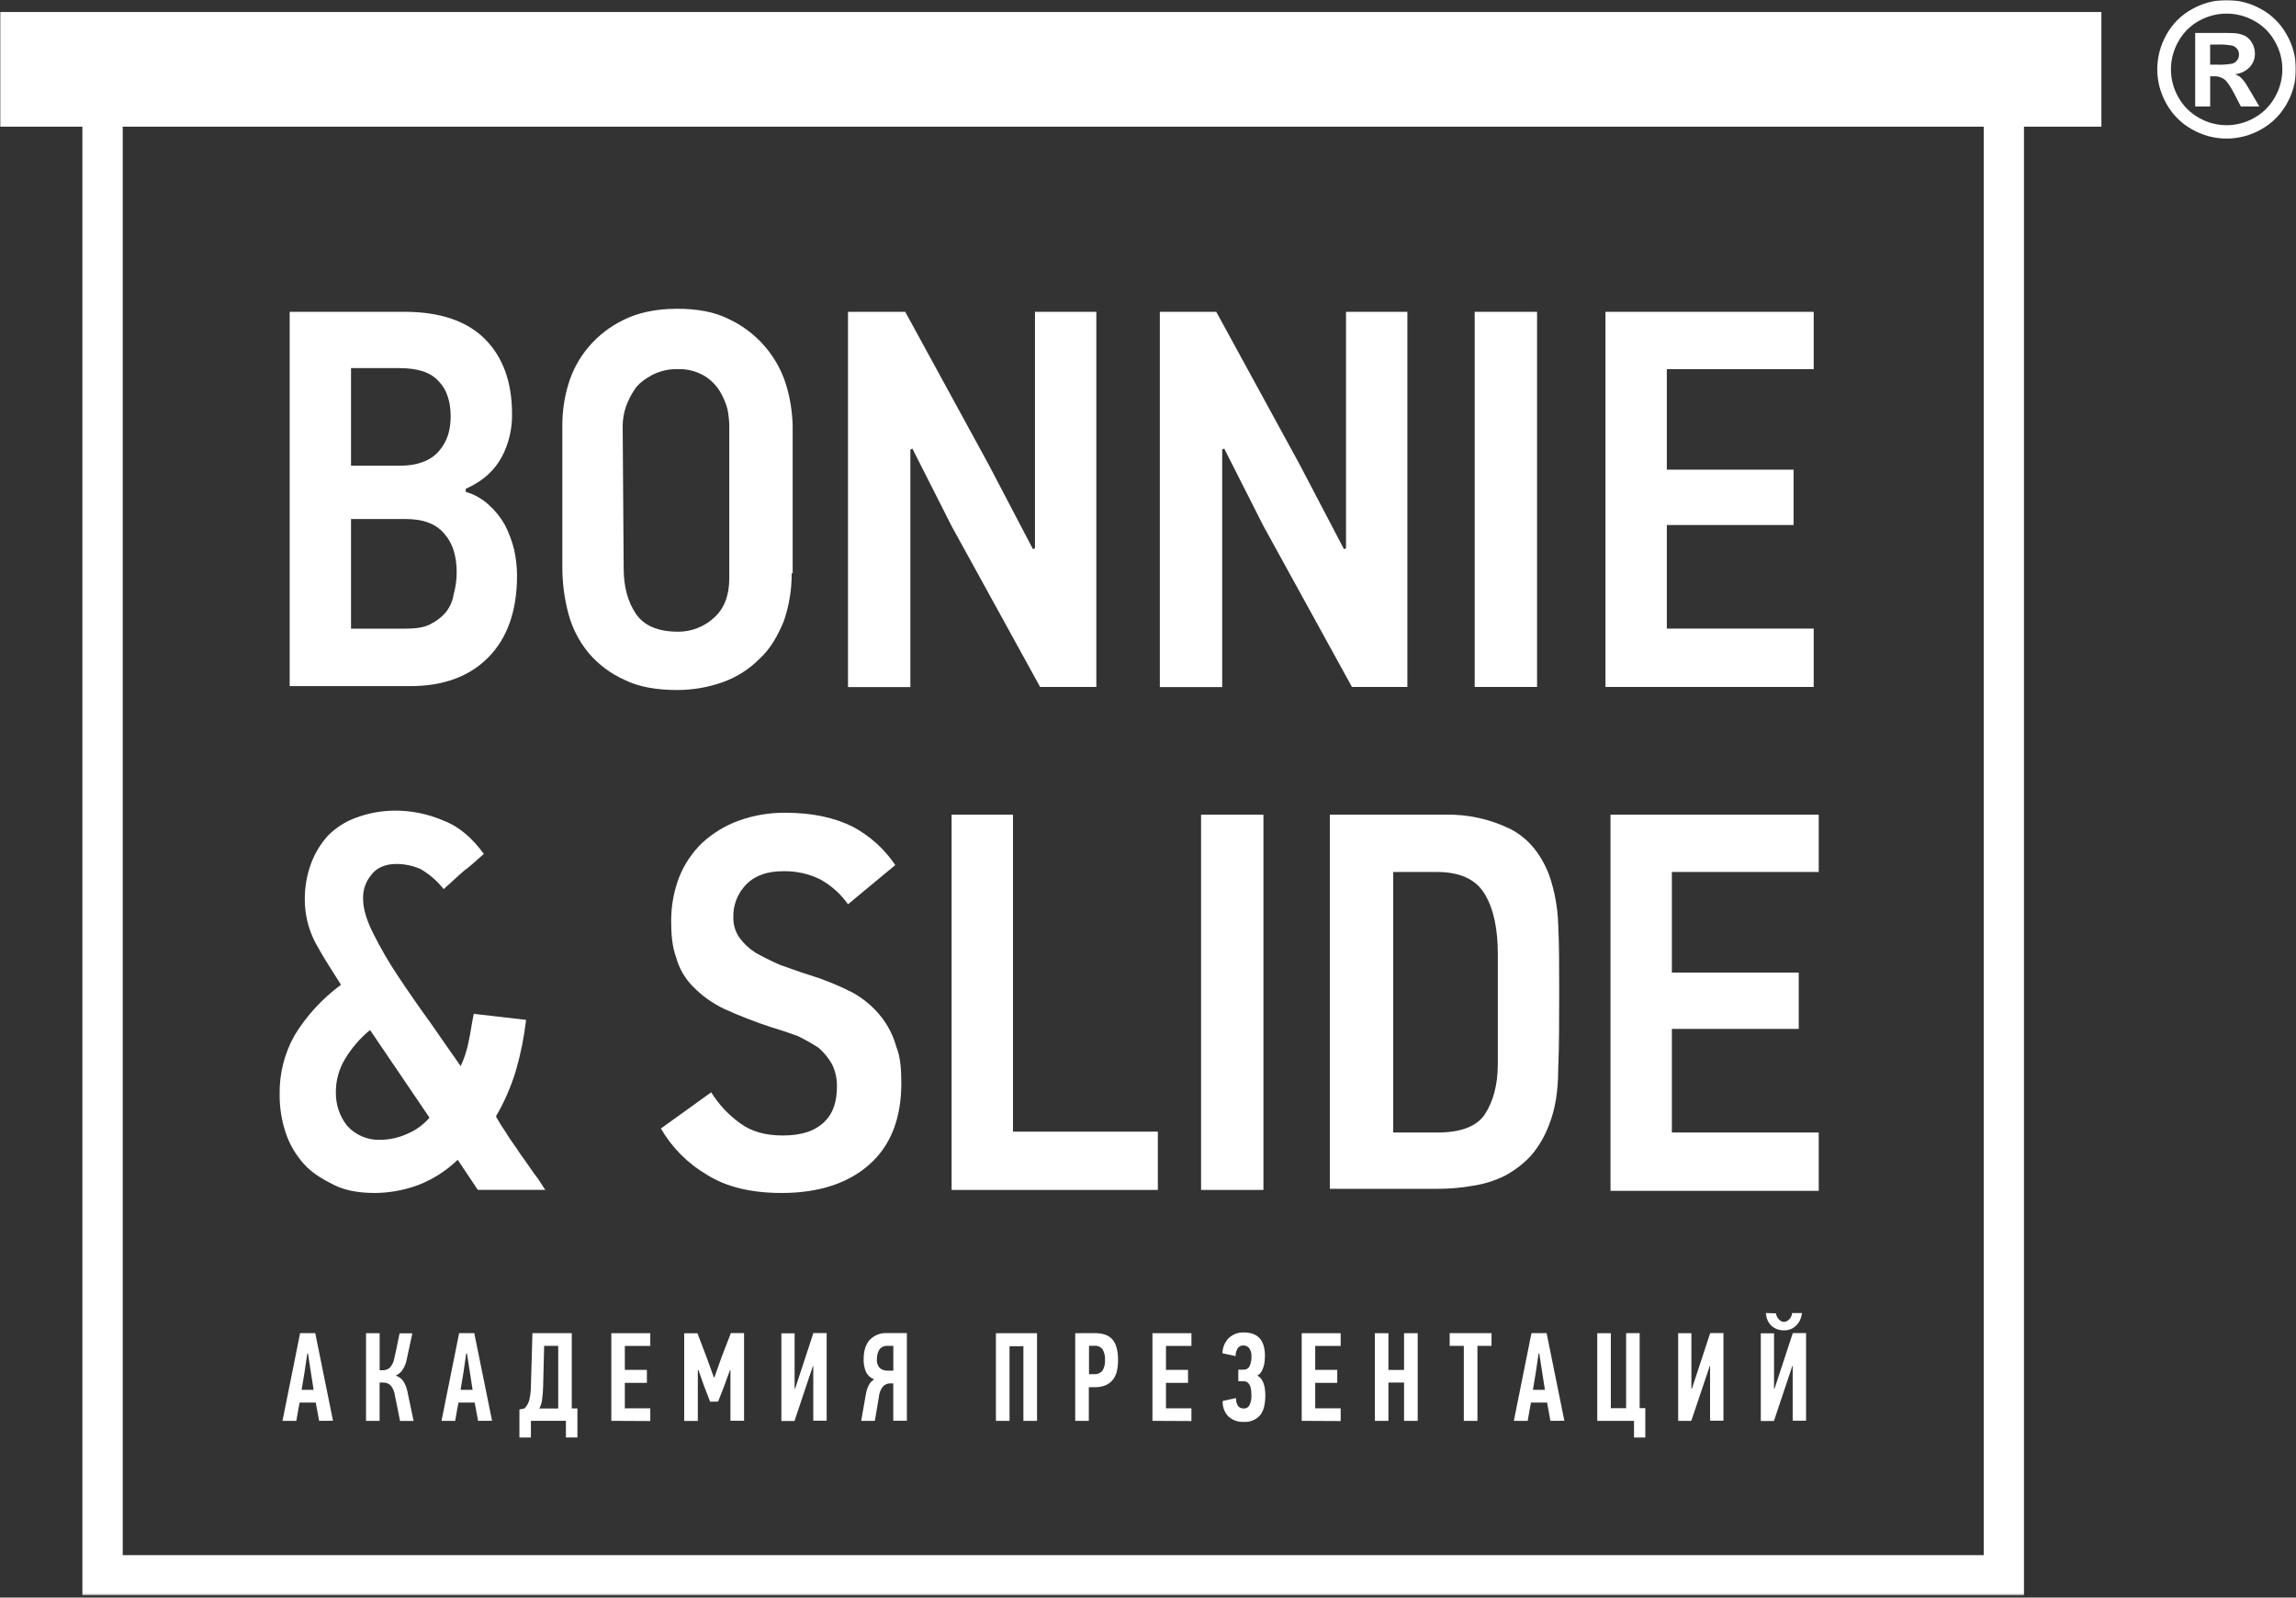 <?xml version="1.0" encoding="UTF-8"?> <svg xmlns="http://www.w3.org/2000/svg" viewBox="0 0 812.00 565.00" data-guides="{&quot;vertical&quot;:[],&quot;horizontal&quot;:[]}"><rect x="0" y="0" width="812.00" height="565.00" fill="#333333" stroke="none"/><defs></defs><mask x="0" y="0" width="811.98" height="564.21" data-from-defs="true" maskUnits="userSpaceOnUse" maskContentUnits="userSpaceOnUse" id="tSvg18455b73a37"><path fill="#ffffff" width="811.98" height="564.21" id="tSvg99e548e405" title="Rectangle 1" fill-opacity="1" stroke="none" stroke-opacity="1" d="M0 0H811.98V564.21H0Z" style="transform-origin: 405.99px 282.105px;"></path></mask><path fill="#ffffff" stroke="none" fill-opacity="1" stroke-width="1" stroke-opacity="1" id="tSvgfb230c805c" title="Path 7" d="M182.859 203.47C182.859 216.28 179.299 225.89 172.539 232.65C165.779 239.41 156.539 242.65 145.149 242.65C130.916 242.65 116.682 242.65 102.449 242.65C102.449 198.523 102.449 154.397 102.449 110.27C115.969 110.27 129.489 110.27 143.009 110.27C155.459 110.27 165.069 113.47 171.469 119.87C177.869 126.27 181.079 135.17 181.079 146.2C181.211 151.52 179.986 156.785 177.519 161.5C175.029 166.12 171.119 170.03 164.709 172.88C164.709 173.237 164.709 173.593 164.709 173.95C167.758 174.834 170.558 176.415 172.889 178.57C175.166 180.616 177.091 183.021 178.589 185.69C179.966 188.411 181.039 191.275 181.789 194.23C182.475 197.263 182.834 200.361 182.859 203.47ZM159.379 147.26C159.379 141.93 157.949 137.66 155.109 134.81C152.259 131.61 147.639 130.19 141.229 130.19C135.532 130.19 129.836 130.19 124.139 130.19C124.139 141.693 124.139 153.197 124.139 164.7C129.949 164.7 135.759 164.7 141.569 164.7C147.619 164.7 152.239 162.92 155.089 159.7C157.939 156.48 159.379 152.6 159.379 147.26ZM161.509 202.41C161.509 196.72 160.089 192.09 157.239 188.89C154.399 185.33 149.776 183.55 143.369 183.55C136.959 183.55 130.549 183.55 124.139 183.55C124.139 196.477 124.139 209.403 124.139 222.33C130.542 222.33 136.946 222.33 143.349 222.33C146.899 222.33 149.749 221.97 151.879 220.91C154.056 219.9 155.998 218.446 157.579 216.64C159.088 214.799 160.069 212.584 160.419 210.23C161.153 207.689 161.52 205.055 161.509 202.41Z" mask="url(#tSvg18455b73a37)"></path><path fill="#ffffff" stroke="none" fill-opacity="1" stroke-width="1" stroke-opacity="1" id="tSvg18d5ab9f5ea" title="Path 8" d="M279.98 202.76C280.025 208.574 279.064 214.353 277.14 219.84C275.01 224.84 272.52 229.45 268.6 233C264.999 236.652 260.625 239.45 255.8 241.19C250.55 243.08 245.01 244.041 239.43 244.03C232.32 244.03 225.91 242.96 220.93 240.47C215.992 238.276 211.613 234.994 208.12 230.87C204.782 226.807 202.357 222.073 201.01 216.99C199.559 211.536 198.843 205.913 198.88 200.27C198.88 183.55 198.88 166.83 198.88 150.11C198.893 145.288 199.61 140.494 201.01 135.88C202.448 131.046 204.876 126.564 208.14 122.72C211.562 118.679 215.798 115.404 220.57 113.11C225.57 110.62 231.95 109.2 239.42 109.2C246.54 109.2 252.59 110.27 257.57 112.76C262.332 114.956 266.59 118.111 270.078 122.027C273.565 125.943 276.208 130.537 277.84 135.52C279.361 140.363 280.199 145.395 280.33 150.47C280.33 167.9 280.33 185.33 280.33 202.76C280.213 202.76 280.097 202.76 279.98 202.76ZM257.92 150.11C257.84 148.197 257.603 146.294 257.21 144.42C256.566 142.16 255.607 140.002 254.36 138.01C252.918 135.803 250.967 133.975 248.67 132.68C245.952 131.184 242.882 130.445 239.78 130.54C236.564 130.447 233.379 131.184 230.53 132.68C228.04 134.1 225.9 135.52 224.48 137.68C223.134 139.662 222.058 141.814 221.28 144.08C220.608 146.152 220.248 148.312 220.21 150.49C220.33 167.327 220.45 184.163 220.57 201C220.57 207.407 221.994 212.74 224.84 217C227.687 221.26 232.667 223.397 239.78 223.41C244.531 223.435 249.113 221.647 252.59 218.41C256.137 215.203 257.914 210.577 257.92 204.53C257.92 186.39 257.92 168.25 257.92 150.11Z" mask="url(#tSvg18455b73a37)"></path><path fill="#ffffff" stroke="none" fill-opacity="1" stroke-width="1" stroke-opacity="1" id="tSvg122847cc2be" title="Path 9" d="M367.85 242.96C357.413 223.987 346.977 205.013 336.54 186.04C331.917 176.91 327.293 167.78 322.67 158.65C322.433 158.767 322.197 158.883 321.96 159C321.96 187 321.96 215 321.96 243C314.607 243 307.253 243 299.9 243C299.9 198.757 299.9 154.513 299.9 110.27C306.647 110.27 313.394 110.27 320.14 110.27C329.983 128.293 339.827 146.317 349.67 164.34C354.887 174.303 360.103 184.267 365.32 194.23C365.557 194.11 365.793 193.99 366.03 193.87C366.03 166.003 366.03 138.137 366.03 110.27C373.264 110.27 380.497 110.27 387.73 110.27C387.73 154.5 387.73 198.73 387.73 242.96C381.103 242.96 374.477 242.96 367.85 242.96Z" mask="url(#tSvg18455b73a37)"></path><path fill="#ffffff" stroke="none" fill-opacity="1" stroke-width="1" stroke-opacity="1" id="tSvg1004e17187" title="Path 10" d="M478.139 242.96C467.702 223.987 457.266 205.013 446.829 186.04C442.206 176.91 437.582 167.78 432.959 158.65C432.719 158.767 432.479 158.883 432.239 159C432.239 187 432.239 215 432.239 243C424.889 243 417.539 243 410.189 243C410.189 198.757 410.189 154.513 410.189 110.27C416.839 110.27 423.489 110.27 430.139 110.27C439.983 128.293 449.826 146.317 459.669 164.34C464.886 174.303 470.103 184.267 475.319 194.23C475.556 194.11 475.793 193.99 476.029 193.87C476.029 166.003 476.029 138.137 476.029 110.27C483.262 110.27 490.496 110.27 497.729 110.27C497.729 154.5 497.729 198.73 497.729 242.96C491.199 242.96 484.669 242.96 478.139 242.96Z" mask="url(#tSvg18455b73a37)"></path><path fill="#ffffff" stroke="none" fill-opacity="1" stroke-width="1" stroke-opacity="1" id="tSvgd59acaf01e" title="Path 11" d="M521.539 242.96C521.539 198.73 521.539 154.5 521.539 110.27C528.893 110.27 536.246 110.27 543.599 110.27C543.599 154.5 543.599 198.73 543.599 242.96C536.246 242.96 528.893 242.96 521.539 242.96Z" mask="url(#tSvg18455b73a37)"></path><path fill="#ffffff" stroke="none" fill-opacity="1" stroke-width="1" stroke-opacity="1" id="tSvgc55d2b6554" title="Path 12" d="M567.789 242.96C567.789 198.73 567.789 154.5 567.789 110.27C592.336 110.27 616.883 110.27 641.429 110.27C641.429 117.027 641.429 123.783 641.429 130.54C624.116 130.54 606.803 130.54 589.489 130.54C589.489 142.397 589.489 154.253 589.489 166.11C604.433 166.11 619.376 166.11 634.319 166.11C634.319 172.633 634.319 179.157 634.319 185.68C619.376 185.68 604.433 185.68 589.489 185.68C589.489 197.893 589.489 210.107 589.489 222.32C606.803 222.32 624.116 222.32 641.429 222.32C641.429 229.197 641.429 236.073 641.429 242.95C616.883 242.953 592.336 242.957 567.789 242.96Z" mask="url(#tSvg18455b73a37)"></path><path fill="#ffffff" stroke="none" fill-opacity="1" stroke-width="1" stroke-opacity="1" id="tSvg154fd7150ed" title="Path 13" d="M161.87 410.17C157.879 414.027 153.161 417.053 147.99 419.07C143.093 420.898 137.916 421.859 132.69 421.91C127.36 421.91 122.38 421.2 118.11 419.07C113.84 416.94 110.28 414.8 107.43 411.59C104.559 408.405 102.379 404.66 101.03 400.59C99.577 396.232 98.857 391.663 98.9 387.07C98.761 379.719 100.602 372.465 104.23 366.07C108.48 359.134 114.04 353.091 120.6 348.28C117.4 343.28 114.19 338.28 111.7 333.69C109.118 328.878 107.775 323.5 107.79 318.04C107.773 313.797 108.497 309.584 109.93 305.59C111.277 301.906 113.314 298.512 115.93 295.59C118.741 292.732 122.159 290.541 125.93 289.18C130.258 287.574 134.833 286.731 139.45 286.69C145.449 286.634 151.393 287.847 156.89 290.25C162.58 292.39 167.2 296.65 171.12 301.99C168.63 304.13 166.49 306.26 164 308.04C161.51 310.17 159.38 312.31 156.89 314.44C154.644 311.564 151.863 309.15 148.7 307.33C146.005 306.157 143.098 305.551 140.16 305.55C136.25 305.55 133.05 306.97 131.27 309.46C129.288 311.851 128.271 314.897 128.42 318C128.42 321.2 129.49 325.12 131.98 330.1C134.62 335.38 137.592 340.487 140.88 345.39C144.43 350.73 148.35 356.39 152.26 361.76C156.17 367.45 159.73 372.43 162.93 377.06C164.253 374.226 165.211 371.235 165.78 368.16C166.49 364.96 166.85 361.76 167.56 358.56C173.727 359.27 179.893 359.98 186.06 360.69C185.355 366.706 184.165 372.656 182.5 378.48C180.78 384.193 178.393 389.684 175.39 394.84C176.475 396.799 177.66 398.702 178.94 400.54C180.37 403.03 182.14 405.16 183.94 408.01C185.72 410.5 187.5 413.01 188.94 415.12C190.72 417.26 191.79 419.39 192.86 420.81C184.9 420.81 176.94 420.81 168.98 420.81C166.61 417.264 164.24 413.717 161.87 410.17ZM130.87 364.28C127.331 367.178 124.322 370.67 121.98 374.6C119.851 378.143 118.743 382.206 118.78 386.34C118.716 390.599 120.11 394.752 122.73 398.11C124.199 399.755 126.012 401.056 128.042 401.92C130.071 402.785 132.266 403.191 134.47 403.11C137.789 403.086 141.065 402.357 144.08 400.97C147.091 399.703 149.768 397.756 151.9 395.28C144.89 384.947 137.88 374.613 130.87 364.28Z" mask="url(#tSvg18455b73a37)"></path><path fill="#ffffff" stroke="none" fill-opacity="1" stroke-width="1" stroke-opacity="1" id="tSvg102bb6e270a" title="Path 14" d="M318.76 383.11C318.76 395.21 315.2 404.82 307.76 411.57C300.32 418.32 289.94 421.91 276.42 421.91C265.75 421.91 256.85 419.78 250.09 415.51C243.303 411.56 237.664 405.907 233.73 399.11C239.66 394.844 245.59 390.577 251.52 386.31C254.195 390.623 257.7 394.362 261.83 397.31C265.75 400.163 270.734 401.587 276.78 401.58C283.89 401.58 288.52 399.8 291.72 396.58C294.92 393.36 295.99 389.11 295.99 384.13C296.031 381.415 295.421 378.73 294.21 376.3C292.976 374.172 291.414 372.251 289.58 370.61C287.187 369.061 284.703 367.659 282.14 366.41C279.3 365.35 276.1 364.283 272.54 363.21C266.959 361.383 261.484 359.246 256.14 356.81C252.038 354.874 248.313 352.222 245.14 348.98C242.28 346.118 240.212 342.562 239.14 338.66C237.71 334.75 237.36 330.48 237.36 325.5C237.375 320.27 238.337 315.087 240.2 310.2C242.02 305.64 244.788 301.519 248.32 298.11C252.035 294.69 256.384 292.03 261.12 290.28C266.369 288.382 271.909 287.417 277.49 287.43C287.49 287.43 295.28 289.21 301.68 292.43C307.687 295.649 312.816 300.287 316.62 305.94C311.047 310.563 305.474 315.187 299.9 319.81C297.305 316.106 293.881 313.059 289.9 310.91C285.921 309.001 281.553 308.042 277.14 308.11C271.45 308.11 267.14 309.53 263.98 312.73C262.446 314.266 261.243 316.1 260.447 318.119C259.65 320.139 259.277 322.3 259.35 324.47C259.296 327.01 260.045 329.501 261.49 331.59C263.031 333.715 264.962 335.527 267.18 336.93C269.674 338.35 272.52 339.77 275.72 341.19C278.92 342.26 282.48 343.68 286.04 344.75C291.433 346.4 296.667 348.529 301.68 351.11C305.537 353.276 308.934 356.173 311.68 359.64C314.153 362.81 315.968 366.44 317.02 370.32C318.4 373.53 318.76 378.11 318.76 383.11Z" mask="url(#tSvg18455b73a37)"></path><path fill="#ffffff" stroke="none" fill-opacity="1" stroke-width="1" stroke-opacity="1" id="tSvgfdf62c77b1" title="Path 15" d="M336.539 420.84C336.539 376.597 336.539 332.353 336.539 288.11C343.776 288.11 351.012 288.11 358.249 288.11C358.249 325.477 358.249 362.844 358.249 400.21C375.326 400.21 392.402 400.21 409.479 400.21C409.479 407.087 409.479 413.964 409.479 420.84C385.166 420.84 360.853 420.84 336.539 420.84Z" mask="url(#tSvg18455b73a37)"></path><path fill="#ffffff" stroke="none" fill-opacity="1" stroke-width="1" stroke-opacity="1" id="tSvg125a49d4e8b" title="Path 16" d="M424.77 420.84C424.77 376.597 424.77 332.353 424.77 288.11C432.123 288.11 439.477 288.11 446.83 288.11C446.83 332.353 446.83 376.597 446.83 420.84C439.477 420.84 432.123 420.84 424.77 420.84Z" mask="url(#tSvg18455b73a37)"></path><path fill="#ffffff" stroke="none" fill-opacity="1" stroke-width="1" stroke-opacity="1" id="tSvg67802e6ed0" title="Path 17" d="M511.221 288.11C519.099 287.955 526.902 289.668 533.991 293.11C540.401 296.31 544.991 302 547.871 309.47C549.812 315.085 550.891 320.962 551.071 326.9C551.421 333.66 551.421 341.9 551.421 350.38C551.421 361.06 551.421 370.31 551.071 378.13C551.071 385.96 550.001 392.36 547.871 397.7C546.403 401.718 544.232 405.442 541.461 408.7C538.791 411.564 535.665 413.967 532.211 415.81C528.625 417.58 524.786 418.781 520.831 419.37C516.72 420.094 512.554 420.452 508.381 420.44C495.691 420.44 483.001 420.44 470.311 420.44C470.311 376.33 470.311 332.22 470.311 288.11C483.948 288.11 497.584 288.11 511.221 288.11ZM529.721 337.56C529.721 328.66 528.301 321.56 525.101 316.21C521.901 310.86 516.201 308.38 508.021 308.38C502.921 308.38 497.821 308.38 492.721 308.38C492.721 339.097 492.721 369.813 492.721 400.53C497.941 400.53 503.161 400.53 508.381 400.53C516.561 400.53 522.251 398.39 525.101 394.12C527.951 389.85 529.721 383.81 529.721 376.33C529.721 363.42 529.721 350.51 529.721 337.6C529.721 337.587 529.721 337.574 529.721 337.56Z" mask="url(#tSvg18455b73a37)"></path><path fill="#ffffff" stroke="none" fill-opacity="1" stroke-width="1" stroke-opacity="1" id="tSvg1a5a3f34fd" title="Path 18" d="M569.57 420.84C569.57 376.597 569.57 332.353 569.57 288.11C594.117 288.11 618.664 288.11 643.21 288.11C643.21 294.867 643.21 301.623 643.21 308.38C625.897 308.38 608.584 308.38 591.27 308.38C591.27 320.24 591.27 332.1 591.27 343.96C606.227 343.96 621.184 343.96 636.14 343.96C636.14 350.6 636.14 357.24 636.14 363.88C621.184 363.88 606.227 363.88 591.27 363.88C591.27 376.097 591.27 388.313 591.27 400.53C608.584 400.53 625.897 400.53 643.21 400.53C643.21 407.407 643.21 414.284 643.21 421.16C618.664 421.16 594.117 421.16 569.57 421.16C569.57 421.053 569.57 420.947 569.57 420.84Z" mask="url(#tSvg18455b73a37)"></path><path fill="#ffffff" stroke="none" fill-opacity="1" stroke-width="1" stroke-opacity="1" id="tSvgaa43ba86e5" title="Path 19" d="M715.791 564.22C486.908 564.22 258.024 564.22 29.141 564.22C29.141 385.27 29.141 206.32 29.141 27.37C258.024 27.37 486.908 27.37 715.791 27.37C715.791 206.32 715.791 385.27 715.791 564.22ZM43.401 549.99C262.788 549.99 482.174 549.99 701.561 549.99C701.561 380.527 701.561 211.064 701.561 41.6C482.174 41.6 262.788 41.6 43.401 41.6C43.401 211.064 43.401 380.527 43.401 549.99Z" mask="url(#tSvg18455b73a37)"></path><path fill="#ffffff" stroke="none" fill-opacity="1" stroke-width="1" stroke-opacity="1" id="tSvg9d5db4f98e" title="Path 20" d="M743.18 4.25C495.454 4.25 247.727 4.25 0 4.25C0 17.77 0 31.29 0 44.81C247.727 44.81 495.454 44.81 743.18 44.81C743.18 31.29 743.18 17.77 743.18 4.25Z" mask="url(#tSvg18455b73a37)"></path><path fill="#ffffff" stroke="none" fill-opacity="1" stroke-width="1" stroke-opacity="1" id="tSvg1184050d013" title="Path 21" d="M112.87 502.5C112.467 500.347 112.063 498.193 111.66 496.04C109.76 496.04 107.86 496.04 105.96 496.04C105.75 497.11 105.55 498.18 105.36 499.27C105.17 500.36 104.98 501.43 104.8 502.5C103.167 502.5 101.534 502.5 99.9 502.5C100.94 497.3 101.98 492.13 103.02 486.99C104.06 481.85 105.1 476.677 106.14 471.47C107.923 471.47 109.707 471.47 111.49 471.47C113.583 481.803 115.677 492.137 117.77 502.47C116.137 502.48 114.503 502.49 112.87 502.5ZM108.68 478.65C108.38 480.79 108.067 482.923 107.74 485.05C107.41 487.17 107.06 489.33 106.67 491.53C108.083 491.53 109.497 491.53 110.91 491.53C110.243 487.237 109.577 482.943 108.91 478.65C108.833 478.65 108.757 478.65 108.68 478.65Z" mask="url(#tSvg18455b73a37)"></path><path fill="#ffffff" stroke="none" fill-opacity="1" stroke-width="1" stroke-opacity="1" id="tSvg1288c656d41" title="Path 22" d="M129.449 502.5C129.449 492.167 129.449 481.834 129.449 471.5C131.056 471.5 132.662 471.5 134.269 471.5C134.269 475.87 134.269 480.24 134.269 484.61C134.602 484.61 134.936 484.61 135.269 484.61C136.234 484.648 137.177 484.311 137.899 483.67C138.737 482.734 139.279 481.573 139.459 480.33C139.519 480.06 139.639 479.5 139.839 478.66C140.039 477.82 140.219 476.9 140.419 475.94C140.619 474.98 140.799 474.07 140.969 473.22C141.139 472.37 141.269 471.82 141.329 471.55C142.829 471.55 144.329 471.55 145.829 471.55C145.509 473.12 145.179 474.68 144.829 476.21C144.479 477.74 144.179 479.28 143.829 480.82C143.586 482.135 143.079 483.387 142.339 484.5C141.768 485.348 140.971 486.02 140.039 486.44C140.039 486.47 140.039 486.5 140.039 486.53C141.109 486.894 142.032 487.596 142.669 488.53C143.375 489.648 143.86 490.89 144.099 492.19C144.479 493.94 144.849 495.67 145.189 497.38C145.529 499.09 145.899 500.81 146.279 502.53C144.676 502.53 143.072 502.53 141.469 502.53C141.172 501.014 140.876 499.497 140.579 497.98C140.279 496.47 139.969 494.98 139.639 493.44C139.49 492.16 138.972 490.951 138.149 489.96C137.803 489.627 137.394 489.367 136.946 489.196C136.497 489.024 136.019 488.944 135.539 488.96C135.109 488.96 134.679 488.96 134.249 488.96C134.249 493.477 134.249 497.993 134.249 502.51C132.649 502.507 131.049 502.503 129.449 502.5Z" mask="url(#tSvg18455b73a37)"></path><path fill="#ffffff" stroke="none" fill-opacity="1" stroke-width="1" stroke-opacity="1" id="tSvg173611c1a01" title="Path 23" d="M169.081 502.5C168.681 500.347 168.281 498.193 167.881 496.04C165.968 496.04 164.054 496.04 162.141 496.04C161.941 497.11 161.731 498.18 161.541 499.27C161.351 500.36 161.161 501.43 160.981 502.5C159.368 502.5 157.754 502.5 156.141 502.5C157.181 497.3 158.221 492.13 159.261 486.99C160.301 481.85 161.341 476.677 162.381 471.47C164.164 471.47 165.948 471.47 167.731 471.47C169.828 481.803 171.924 492.137 174.021 502.47C172.374 502.48 170.728 502.49 169.081 502.5ZM164.891 478.65C164.591 480.79 164.281 482.923 163.961 485.05C163.641 487.177 163.284 489.337 162.891 491.53C164.308 491.53 165.724 491.53 167.141 491.53C166.474 487.237 165.808 482.943 165.141 478.65C165.058 478.65 164.974 478.65 164.891 478.65Z" mask="url(#tSvg18455b73a37)"></path><path fill="#ffffff" stroke="none" fill-opacity="1" stroke-width="1" stroke-opacity="1" id="tSvg148daf434b0" title="Path 24" d="M187.759 502.5C187.759 504.464 187.759 506.427 187.759 508.39C186.406 508.39 185.052 508.39 183.699 508.39C183.699 505.09 183.699 501.79 183.699 498.49C184.309 498.357 184.919 498.224 185.529 498.09C186.35 497.218 186.935 496.151 187.229 494.99C187.564 493.459 187.741 491.897 187.759 490.33C187.939 484.043 188.119 477.757 188.299 471.47C192.936 471.47 197.572 471.47 202.209 471.47C202.209 480.35 202.209 489.23 202.209 498.11C202.876 498.11 203.542 498.11 204.209 498.11C204.209 501.53 204.209 504.95 204.209 508.37C202.852 508.37 201.496 508.37 200.139 508.37C200.139 506.407 200.139 504.443 200.139 502.48C196.012 502.487 191.886 502.493 187.759 502.5ZM192.089 490.3C192.048 491.842 191.928 493.381 191.729 494.91C191.612 496.039 191.272 497.133 190.729 498.13C192.959 498.13 195.189 498.13 197.419 498.13C197.419 490.747 197.419 483.363 197.419 475.98C195.759 475.98 194.099 475.98 192.439 475.98C192.322 480.753 192.206 485.527 192.089 490.3Z" mask="url(#tSvg18455b73a37)"></path><path fill="#ffffff" stroke="none" fill-opacity="1" stroke-width="1" stroke-opacity="1" id="tSvgdc4e88db3" title="Path 25" d="M216.199 502.5C216.199 492.167 216.199 481.834 216.199 471.5C220.792 471.5 225.386 471.5 229.979 471.5C229.979 473.003 229.979 474.507 229.979 476.01C226.979 476.01 223.979 476.01 220.979 476.01C220.979 478.834 220.979 481.657 220.979 484.48C223.579 484.48 226.179 484.48 228.779 484.48C228.779 486.01 228.779 487.54 228.779 489.07C226.179 489.07 223.579 489.07 220.979 489.07C220.979 492.07 220.979 495.07 220.979 498.07C223.979 498.07 226.979 498.07 229.979 498.07C229.979 499.57 229.979 501.07 229.979 502.57C225.386 502.547 220.792 502.524 216.199 502.5Z" mask="url(#tSvg18455b73a37)"></path><path fill="#ffffff" stroke="none" fill-opacity="1" stroke-width="1" stroke-opacity="1" id="tSvg2c9cc170ac" title="Path 26" d="M251.141 495.73C250.401 493.81 249.661 491.89 248.921 489.97C248.284 488.157 247.648 486.344 247.011 484.53C246.938 484.53 246.864 484.53 246.791 484.53C246.791 490.53 246.791 496.53 246.791 502.53C245.184 502.53 243.578 502.53 241.971 502.53C241.971 492.197 241.971 481.863 241.971 471.53C243.534 471.53 245.098 471.53 246.661 471.53C247.781 474.474 248.901 477.417 250.021 480.36C250.831 482.603 251.641 484.847 252.451 487.09C252.524 487.09 252.598 487.09 252.671 487.09C253.494 484.764 254.318 482.437 255.141 480.11C256.254 477.227 257.368 474.344 258.481 471.46C260.034 471.46 261.588 471.46 263.141 471.46C263.141 481.793 263.141 492.127 263.141 502.46C261.538 502.46 259.934 502.46 258.331 502.46C258.331 496.514 258.331 490.567 258.331 484.62C258.268 484.62 258.204 484.62 258.141 484.62C257.474 486.45 256.808 488.28 256.141 490.11C255.418 491.97 254.694 493.83 253.971 495.69C253.028 495.704 252.084 495.717 251.141 495.73Z" mask="url(#tSvg18455b73a37)"></path><path fill="#ffffff" stroke="none" fill-opacity="1" stroke-width="1" stroke-opacity="1" id="tSvgfb064bc3bd" title="Path 27" d="M287.49 483.11C285.32 489.59 283.15 496.07 280.98 502.55C279.433 502.55 277.887 502.55 276.34 502.55C276.34 492.217 276.34 481.884 276.34 471.55C277.9 471.55 279.46 471.55 281.02 471.55C281.02 478.07 281.02 484.59 281.02 491.11C281.08 491.11 281.14 491.11 281.2 491.11C283.353 484.557 285.507 478.003 287.66 471.45C289.223 471.45 290.787 471.45 292.35 471.45C292.35 481.784 292.35 492.117 292.35 502.45C290.773 502.45 289.197 502.45 287.62 502.45C287.62 496.003 287.62 489.557 287.62 483.11C287.577 483.11 287.533 483.11 287.49 483.11Z" mask="url(#tSvg18455b73a37)"></path><path fill="#ffffff" stroke="none" fill-opacity="1" stroke-width="1" stroke-opacity="1" id="tSvg169508bf76d" title="Path 28" d="M304.561 502.5C305.141 499.214 305.721 495.927 306.301 492.64C306.494 491.653 306.831 490.699 307.301 489.81C307.726 488.982 308.373 488.29 309.171 487.81C307.873 487.337 306.816 486.37 306.231 485.12C305.662 483.742 305.389 482.26 305.431 480.77C305.431 477.71 306.161 475.4 307.631 473.82C308.408 473.026 309.345 472.406 310.378 471.999C311.412 471.593 312.521 471.409 313.631 471.46C315.995 471.46 318.358 471.46 320.721 471.46C320.721 481.793 320.721 492.127 320.721 502.46C319.118 502.46 317.514 502.46 315.911 502.46C315.911 498.06 315.911 493.66 315.911 489.26C315.495 489.26 315.078 489.26 314.661 489.26C313.793 489.281 312.968 489.64 312.361 490.26C311.516 491.238 310.996 492.454 310.871 493.74C310.381 496.667 309.891 499.594 309.401 502.52C307.788 502.514 306.175 502.507 304.561 502.5ZM314.061 475.98C313.481 475.916 312.894 476.003 312.358 476.232C311.822 476.462 311.354 476.826 311.001 477.29C310.377 478.333 310.074 479.536 310.131 480.75C310.066 481.322 310.131 481.9 310.319 482.444C310.508 482.987 310.816 483.481 311.221 483.89C312.022 484.493 313.008 484.801 314.011 484.76C314.651 484.76 315.291 484.76 315.931 484.76C315.931 481.834 315.931 478.907 315.931 475.98C315.308 475.98 314.685 475.98 314.061 475.98Z" mask="url(#tSvg18455b73a37)"></path><path fill="#ffffff" stroke="none" fill-opacity="1" stroke-width="1" stroke-opacity="1" id="tSvg560749371" title="Path 29" d="M361.931 502.5C361.931 493.704 361.931 484.907 361.931 476.11C360.298 476.11 358.664 476.11 357.031 476.11C357.031 484.907 357.031 493.704 357.031 502.5C355.425 502.5 353.818 502.5 352.211 502.5C352.211 492.167 352.211 481.834 352.211 471.5C357.058 471.5 361.904 471.5 366.751 471.5C366.751 481.834 366.751 492.167 366.751 502.5C365.144 502.5 363.538 502.5 361.931 502.5Z" mask="url(#tSvg18455b73a37)"></path><path fill="#ffffff" stroke="none" fill-opacity="1" stroke-width="1" stroke-opacity="1" id="tSvg513aeb0a36" title="Path 30" d="M387.14 471.47C390 471.47 392.14 472.22 393.41 473.7C394.68 475.18 395.41 477.58 395.41 480.88C395.426 482.224 395.292 483.566 395.01 484.88C394.77 485.967 394.3 486.991 393.63 487.88C392.957 488.75 392.077 489.438 391.07 489.88C389.802 490.4 388.439 490.645 387.07 490.6C386.404 490.6 385.737 490.6 385.07 490.6C385.07 494.567 385.07 498.534 385.07 502.5C383.467 502.5 381.863 502.5 380.26 502.5C380.26 492.167 380.26 481.834 380.26 471.5C382.553 471.49 384.847 471.48 387.14 471.47ZM385.14 475.98C385.14 479.313 385.14 482.647 385.14 485.98C385.707 485.98 386.274 485.98 386.84 485.98C387.422 486.044 388.012 485.96 388.554 485.737C389.095 485.513 389.572 485.157 389.94 484.7C390.594 483.535 390.893 482.203 390.8 480.87C390.866 479.617 390.582 478.371 389.98 477.27C389.637 476.808 389.181 476.444 388.655 476.213C388.129 475.981 387.551 475.891 386.98 475.95C386.367 475.96 385.753 475.97 385.14 475.98Z" mask="url(#tSvg18455b73a37)"></path><path fill="#ffffff" stroke="none" fill-opacity="1" stroke-width="1" stroke-opacity="1" id="tSvga0e0d31eb" title="Path 31" d="M407.58 502.5C407.58 492.167 407.58 481.834 407.58 471.5C412.173 471.5 416.767 471.5 421.36 471.5C421.36 473.003 421.36 474.507 421.36 476.01C418.36 476.01 415.36 476.01 412.36 476.01C412.36 478.834 412.36 481.657 412.36 484.48C414.96 484.48 417.56 484.48 420.16 484.48C420.16 486.01 420.16 487.54 420.16 489.07C417.56 489.07 414.96 489.07 412.36 489.07C412.36 492.07 412.36 495.07 412.36 498.07C415.36 498.07 418.36 498.07 421.36 498.07C421.36 499.57 421.36 501.07 421.36 502.57C416.767 502.547 412.173 502.524 407.58 502.5Z" mask="url(#tSvg18455b73a37)"></path><path fill="#ffffff" stroke="none" fill-opacity="1" stroke-width="1" stroke-opacity="1" id="tSvg902bab2193" title="Path 32" d="M437.14 494.43C437.069 495.446 437.332 496.458 437.89 497.31C438.139 497.589 438.449 497.808 438.796 497.95C439.142 498.092 439.516 498.154 439.89 498.13C440.299 498.146 440.704 498.046 441.058 497.84C441.412 497.635 441.701 497.333 441.89 496.97C442.422 495.813 442.656 494.541 442.57 493.27C442.57 490.09 441.663 488.5 439.85 488.5C439.214 488.5 438.577 488.5 437.94 488.5C437.94 487.134 437.94 485.767 437.94 484.4C438.607 484.4 439.274 484.4 439.94 484.4C440.362 484.41 440.777 484.295 441.133 484.069C441.489 483.843 441.77 483.516 441.94 483.13C442.419 482.045 442.642 480.865 442.59 479.68C442.65 478.679 442.383 477.686 441.83 476.85C441.587 476.526 441.269 476.265 440.903 476.091C440.538 475.917 440.135 475.834 439.73 475.85C439.32 475.821 438.91 475.906 438.545 476.095C438.18 476.283 437.874 476.569 437.66 476.92C437.202 477.739 436.964 478.662 436.97 479.6C435.423 479.267 433.877 478.933 432.33 478.6C432.356 476.574 433.162 474.637 434.58 473.19C435.296 472.529 436.135 472.017 437.05 471.682C437.965 471.347 438.937 471.197 439.91 471.24C444.87 471.24 447.353 474.007 447.36 479.54C447.36 480.04 447.33 480.62 447.27 481.28C447.206 481.957 447.078 482.627 446.89 483.28C446.703 483.928 446.435 484.55 446.09 485.13C445.762 485.676 445.292 486.122 444.73 486.42C444.73 486.467 444.73 486.514 444.73 486.56C445.261 486.819 445.718 487.208 446.06 487.69C446.425 488.194 446.712 488.75 446.91 489.34C447.128 489.99 447.279 490.66 447.36 491.34C447.445 492.06 447.488 492.785 447.49 493.51C447.49 496.75 446.847 499.12 445.56 500.62C444.837 501.398 443.948 502.004 442.96 502.393C441.972 502.782 440.909 502.945 439.85 502.87C438.865 502.922 437.879 502.779 436.949 502.449C436.019 502.12 435.163 501.61 434.43 500.95C433.733 500.226 433.195 499.365 432.851 498.421C432.507 497.478 432.363 496.472 432.43 495.47C434 495.123 435.57 494.777 437.14 494.43Z" mask="url(#tSvg18455b73a37)"></path><path fill="#ffffff" stroke="none" fill-opacity="1" stroke-width="1" stroke-opacity="1" id="tSvg141bd901b66" title="Path 33" d="M460.359 502.5C460.359 492.167 460.359 481.834 460.359 471.5C464.952 471.5 469.546 471.5 474.139 471.5C474.139 473.003 474.139 474.507 474.139 476.01C471.139 476.01 468.139 476.01 465.139 476.01C465.139 478.834 465.139 481.657 465.139 484.48C467.739 484.48 470.339 484.48 472.939 484.48C472.939 486.01 472.939 487.54 472.939 489.07C470.339 489.07 467.739 489.07 465.139 489.07C465.139 492.07 465.139 495.07 465.139 498.07C468.139 498.07 471.139 498.07 474.139 498.07C474.139 499.57 474.139 501.07 474.139 502.57C469.546 502.547 464.952 502.524 460.359 502.5Z" mask="url(#tSvg18455b73a37)"></path><path fill="#ffffff" stroke="none" fill-opacity="1" stroke-width="1" stroke-opacity="1" id="tSvg18c585e802" title="Path 34" d="M496.561 502.5C496.561 497.983 496.561 493.467 496.561 488.95C494.718 488.95 492.875 488.95 491.031 488.95C491.031 493.467 491.031 497.983 491.031 502.5C489.428 502.5 487.825 502.5 486.221 502.5C486.221 492.167 486.221 481.834 486.221 471.5C487.825 471.5 489.428 471.5 491.031 471.5C491.031 475.834 491.031 480.167 491.031 484.5C492.875 484.5 494.718 484.5 496.561 484.5C496.561 480.167 496.561 475.834 496.561 471.5C498.168 471.5 499.774 471.5 501.381 471.5C501.381 481.834 501.381 492.167 501.381 502.5C499.774 502.5 498.168 502.5 496.561 502.5Z" mask="url(#tSvg18455b73a37)"></path><path fill="#ffffff" stroke="none" fill-opacity="1" stroke-width="1" stroke-opacity="1" id="tSvg463b396838" title="Path 35" d="M522.509 475.98C522.509 484.82 522.509 493.66 522.509 502.5C520.903 502.5 519.296 502.5 517.689 502.5C517.689 493.66 517.689 484.82 517.689 475.98C516.023 475.98 514.356 475.98 512.689 475.98C512.689 474.477 512.689 472.974 512.689 471.47C517.622 471.47 522.556 471.47 527.489 471.47C527.489 472.974 527.489 474.477 527.489 475.98C525.829 475.98 524.169 475.98 522.509 475.98Z" mask="url(#tSvg18455b73a37)"></path><path fill="#ffffff" stroke="none" fill-opacity="1" stroke-width="1" stroke-opacity="1" id="tSvg2b060b5134" title="Path 36" d="M548.321 502.5C547.928 500.347 547.534 498.193 547.141 496.04C545.241 496.04 543.341 496.04 541.441 496.04C541.231 497.11 541.031 498.18 540.841 499.27C540.651 500.36 540.461 501.43 540.281 502.5C538.648 502.5 537.014 502.5 535.381 502.5C536.421 497.3 537.461 492.13 538.501 486.99C539.541 481.85 540.581 476.677 541.621 471.47C543.404 471.47 545.188 471.47 546.971 471.47C549.064 481.803 551.158 492.137 553.251 502.47C551.608 502.48 549.965 502.49 548.321 502.5ZM544.141 478.65C543.841 480.79 543.528 482.923 543.201 485.05C542.871 487.17 542.521 489.33 542.131 491.53C543.544 491.53 544.958 491.53 546.371 491.53C545.705 487.237 545.038 482.943 544.371 478.65C544.294 478.65 544.218 478.65 544.141 478.65Z" mask="url(#tSvg18455b73a37)"></path><path fill="#ffffff" stroke="none" fill-opacity="1" stroke-width="1" stroke-opacity="1" id="tSvg3aef4d0c1" title="Path 37" d="M579.881 471.47C579.881 480.313 579.881 489.157 579.881 498C580.548 498 581.215 498 581.881 498C581.881 501.464 581.881 504.927 581.881 508.39C580.548 508.39 579.215 508.39 577.881 508.39C577.881 506.427 577.881 504.464 577.881 502.5C573.548 502.5 569.215 502.5 564.881 502.5C564.881 492.167 564.881 481.834 564.881 471.5C566.485 471.5 568.088 471.5 569.691 471.5C569.691 480.344 569.691 489.187 569.691 498.03C571.491 498.03 573.291 498.03 575.091 498.03C575.091 489.177 575.091 480.324 575.091 471.47C576.688 471.47 578.285 471.47 579.881 471.47Z" mask="url(#tSvg18455b73a37)"></path><path fill="#ffffff" stroke="none" fill-opacity="1" stroke-width="1" stroke-opacity="1" id="tSvg816229447b" title="Path 38" d="M604.67 483.11C602.494 489.574 600.317 496.037 598.14 502.5C596.594 502.5 595.047 502.5 593.5 502.5C593.5 492.167 593.5 481.834 593.5 471.5C595.06 471.5 596.62 471.5 598.18 471.5C598.18 478.037 598.18 484.574 598.18 491.11C598.24 491.11 598.3 491.11 598.36 491.11C600.517 484.557 602.674 478.003 604.83 471.45C606.39 471.45 607.95 471.45 609.51 471.45C609.51 481.784 609.51 492.117 609.51 502.45C607.934 502.45 606.357 502.45 604.78 502.45C604.78 496.003 604.78 489.557 604.78 483.11C604.744 483.11 604.707 483.11 604.67 483.11Z" mask="url(#tSvg18455b73a37)"></path><path fill="#ffffff" stroke="none" fill-opacity="1" stroke-width="1" stroke-opacity="1" id="tSvg17d61bfb2be" title="Path 39" d="M633.871 483.11C631.701 489.59 629.531 496.07 627.361 502.55C625.815 502.55 624.268 502.55 622.721 502.55C622.721 492.217 622.721 481.884 622.721 471.55C624.281 471.55 625.841 471.55 627.401 471.55C627.401 478.07 627.401 484.59 627.401 491.11C627.461 491.11 627.521 491.11 627.581 491.11C629.735 484.557 631.888 478.003 634.041 471.45C635.605 471.45 637.168 471.45 638.731 471.45C638.731 481.784 638.731 492.117 638.731 502.45C637.155 502.45 635.578 502.45 634.001 502.45C634.001 496.003 634.001 489.557 634.001 483.11C633.958 483.11 633.915 483.11 633.871 483.11ZM628.071 464.48C628.108 464.828 628.206 465.166 628.361 465.48C628.522 465.842 628.734 466.178 628.991 466.48C629.236 466.771 629.526 467.021 629.851 467.22C630.191 467.415 630.578 467.515 630.971 467.51C631.389 467.483 631.793 467.345 632.141 467.11C632.474 466.919 632.769 466.668 633.011 466.37C633.246 466.066 633.435 465.729 633.571 465.37C633.698 465.052 633.766 464.713 633.771 464.37C634.945 464.37 636.118 464.37 637.291 464.37C637.212 465.055 637.048 465.727 636.801 466.37C636.529 467.102 636.13 467.779 635.621 468.37C635.084 468.995 634.432 469.511 633.701 469.89C632.85 470.311 631.909 470.517 630.961 470.49C629.947 470.521 628.941 470.316 628.021 469.89C627.253 469.532 626.571 469.014 626.021 468.37C625.522 467.782 625.142 467.103 624.901 466.37C624.68 465.724 624.545 465.052 624.501 464.37C625.691 464.407 626.881 464.443 628.071 464.48Z" mask="url(#tSvg18455b73a37)"></path><path fill="#ffffff" stroke="none" fill-opacity="1" stroke-width="1" stroke-opacity="1" id="tSvg6acf229a4" title="Path 40" d="M787.46 0C791.696 0.011 795.859 1.099 799.56 3.16C803.392 5.227 806.55 8.351 808.66 12.16C810.822 15.885 811.967 20.113 811.979 24.421C811.992 28.728 810.871 32.963 808.73 36.7C806.622 40.512 803.482 43.653 799.67 45.76C795.951 47.89 791.74 49.01 787.455 49.01C783.169 49.01 778.958 47.89 775.24 45.76C771.427 43.653 768.287 40.512 766.18 36.7C764.052 32.982 762.931 28.773 762.93 24.49C762.943 20.162 764.084 15.912 766.24 12.16C768.356 8.352 771.517 5.229 775.35 3.16C779.053 1.097 783.22 0.009 787.46 0ZM787.46 4.81C784.064 4.813 780.725 5.684 777.76 7.34C774.673 9.007 772.132 11.527 770.44 14.6C768.701 17.6 767.781 21.004 767.77 24.472C767.76 27.94 768.659 31.349 770.38 34.36C772.072 37.429 774.595 39.959 777.66 41.66C780.642 43.376 784.023 44.279 787.465 44.279C790.906 44.279 794.287 43.376 797.27 41.66C800.328 39.95 802.849 37.423 804.55 34.36C806.281 31.353 807.189 27.943 807.18 24.473C807.171 21.004 806.247 17.598 804.5 14.6C802.807 11.524 800.261 9.003 797.17 7.34C794.21 5.69 790.879 4.82 787.49 4.81C787.48 4.81 787.47 4.81 787.46 4.81ZM776.35 37.65C776.35 28.983 776.35 20.317 776.35 11.65C778.11 11.65 779.87 11.65 781.63 11.65C786.63 11.65 789.36 11.65 789.95 11.71C791.367 11.762 792.759 12.102 794.04 12.71C795.062 13.306 795.902 14.171 796.47 15.21C797.132 16.341 797.478 17.629 797.47 18.94C797.503 20.726 796.84 22.455 795.62 23.76C794.242 25.169 792.411 26.047 790.45 26.24C791.108 26.476 791.726 26.813 792.28 27.24C792.931 27.847 793.52 28.517 794.04 29.24C794.23 29.5 794.87 30.56 795.96 32.41C796.984 34.16 798.007 35.91 799.03 37.66C796.854 37.66 794.677 37.66 792.5 37.66C791.777 36.253 791.054 34.847 790.33 33.44C788.85 30.6 787.64 28.81 786.68 28.07C785.619 27.308 784.335 26.92 783.03 26.97C782.57 26.97 782.11 26.97 781.65 26.97C781.65 30.533 781.65 34.097 781.65 37.66C779.884 37.657 778.117 37.653 776.35 37.65ZM781.63 22.86C782.347 22.86 783.064 22.86 783.78 22.86C785.68 22.953 787.585 22.836 789.46 22.51C790.154 22.303 790.761 21.877 791.191 21.294C791.62 20.711 791.848 20.004 791.84 19.28C791.848 18.583 791.63 17.903 791.22 17.34C790.773 16.753 790.149 16.325 789.44 16.12C787.572 15.793 785.674 15.672 783.78 15.76C783.064 15.76 782.347 15.76 781.63 15.76C781.63 18.127 781.63 20.493 781.63 22.86Z" mask="url(#tSvg18455b73a37)"></path></svg> 